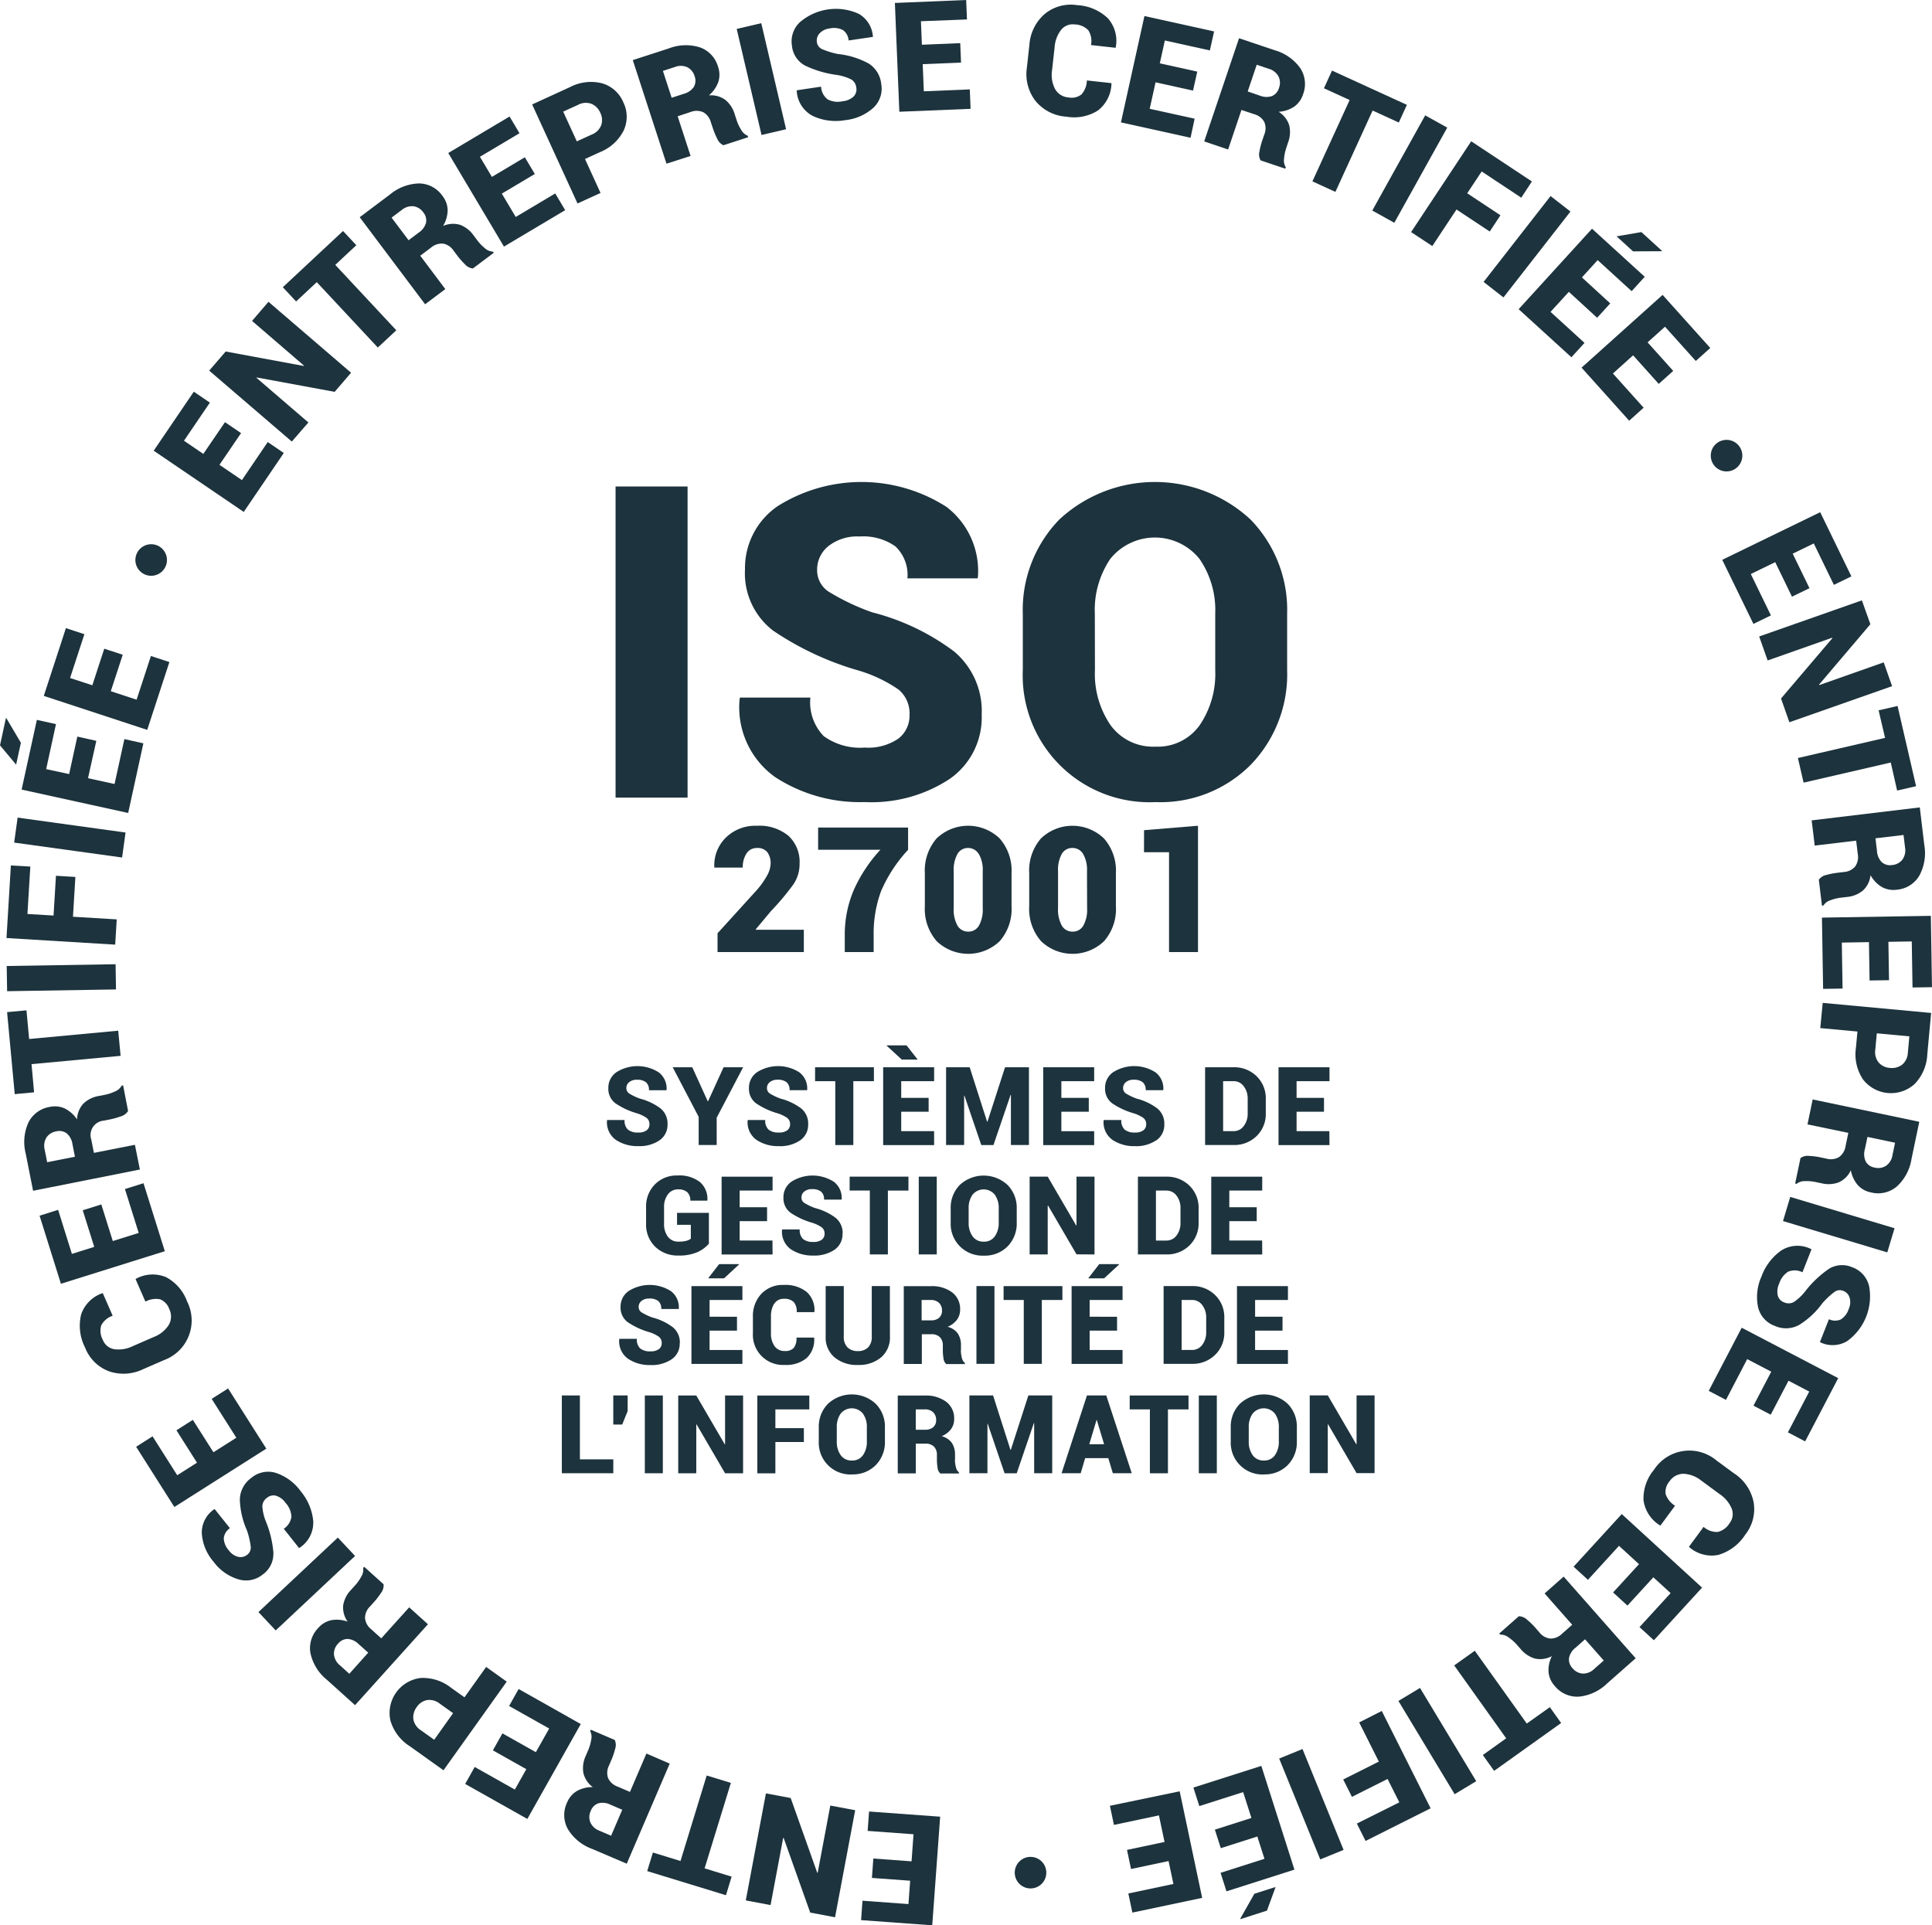 <svg id="Groupe_212" data-name="Groupe 212" xmlns="http://www.w3.org/2000/svg" xmlns:xlink="http://www.w3.org/1999/xlink" width="90.984" height="90.67" viewBox="0 0 90.984 90.67">
  <defs>
    <clipPath id="clip-path">
      <rect id="Rectangle_89" data-name="Rectangle 89" width="90.984" height="90.67" fill="#1d333d"/>
    </clipPath>
  </defs>
  <path id="Tracé_321" data-name="Tracé 321" d="M79.009,166.483l2.16.158-.092,1.275-1.8-.132-.066.914,1.8.131-.08,1.1-2.165-.158-.066.914,3.351.244.373-5.115-3.348-.244Z" transform="translate(-38.149 -80.258)" fill="#1d333d"/>
  <path id="Tracé_322" data-name="Tracé 322" d="M68.162,168.955l1.167.219.594-3.161.023,0,1.25,3.514,1.17.221.948-5.041-1.171-.22-.594,3.164-.022,0-1.25-3.518-1.166-.219Z" transform="translate(-33.041 -79.456)" fill="#1d333d"/>
  <path id="Tracé_323" data-name="Tracé 323" d="M63.095,162.626l-1.138-.349-1.234,4.028-1.3-.4-.268.875,3.708,1.136.268-.875-1.273-.39Z" transform="translate(-28.676 -78.662)" fill="#1d333d"/>
  <g id="Groupe_208" data-name="Groupe 208">
    <g id="Groupe_207" data-name="Groupe 207" clip-path="url(#clip-path)">
      <path id="Tracé_324" data-name="Tracé 324" d="M55.437,159.212l-.775,1.807-.586-.251a.769.769,0,0,1-.444-.4.757.757,0,0,1,.043-.591l.122-.285a3.4,3.4,0,0,0,.165-.493.579.579,0,0,0-.016-.425l-1.129-.484-.028.064a.606.606,0,0,1,.046.418,2.066,2.066,0,0,1-.125.445l-.128.3a1.375,1.375,0,0,0-.116.8,1.149,1.149,0,0,0,.447.677,1.483,1.483,0,0,0-.752.184,1.125,1.125,0,0,0-.462.545,1.359,1.359,0,0,0,.035,1.241,2.218,2.218,0,0,0,1.135.936l1.642.7,2.023-4.713Zm-1.663,3.871-.547-.234a.752.752,0,0,1-.43-.394.673.673,0,0,1,.019-.542.589.589,0,0,1,.36-.357.815.815,0,0,1,.569.066l.554.238Z" transform="translate(-24.995 -76.631)" fill="#1d333d"/>
      <path id="Tracé_325" data-name="Tracé 325" d="M45.03,154.372l-.449.8,1.888,1.062-.628,1.114-1.574-.886-.45.8,1.575.886-.541.961-1.89-1.065-.449.8,2.928,1.648,2.516-4.469Z" transform="translate(-20.606 -74.83)" fill="#1d333d"/>
      <path id="Tracé_326" data-name="Tracé 326" d="M40.145,152.356l-1.02,1.431-.626-.446a2.141,2.141,0,0,0-1.447-.464,1.662,1.662,0,0,0-1.419,1.989,2.132,2.132,0,0,0,.909,1.219l1.594,1.138,2.978-4.175Zm-2.446,3.43-.625-.446a.769.769,0,0,1-.356-.523.788.788,0,0,1,.16-.573.762.762,0,0,1,.485-.327.781.781,0,0,1,.6.17l.626.446Z" transform="translate(-17.251 -73.853)" fill="#1d333d"/>
      <path id="Tracé_327" data-name="Tracé 327" d="M33.006,145.111l-1.315,1.46-.474-.427a.769.769,0,0,1-.291-.523.757.757,0,0,1,.231-.546l.207-.23a3.484,3.484,0,0,0,.315-.413.576.576,0,0,0,.121-.408l-.914-.822-.047.052a.609.609,0,0,1-.091.412,2.017,2.017,0,0,1-.262.38l-.217.241A1.38,1.38,0,0,0,29.9,145a1.147,1.147,0,0,0,.206.785,1.485,1.485,0,0,0-.77-.068,1.121,1.121,0,0,0-.613.367,1.36,1.36,0,0,0-.367,1.187,2.219,2.219,0,0,0,.774,1.252l1.327,1.195,3.432-3.81Zm-2.82,3.13-.442-.4a.754.754,0,0,1-.281-.512.675.675,0,0,1,.193-.506.586.586,0,0,1,.455-.223.818.818,0,0,1,.518.246l.448.4Z" transform="translate(-13.736 -69.415)" fill="#1d333d"/>
      <rect id="Rectangle_75" data-name="Rectangle 75" width="5.128" height="1.187" transform="matrix(0.729, -0.684, 0.684, 0.729, 12.171, 75.919)" fill="#1d333d"/>
      <path id="Tracé_328" data-name="Tracé 328" d="M21.82,138.361a4.954,4.954,0,0,0-.364-1.521,2.34,2.34,0,0,1-.161-.7.514.514,0,0,1,.218-.4.477.477,0,0,1,.418-.1.873.873,0,0,1,.462.344,1.021,1.021,0,0,1,.272.646.8.8,0,0,1-.361.567l.72.908.021-.008a1.412,1.412,0,0,0,.647-1.262,2.565,2.565,0,0,0-.595-1.41,2.345,2.345,0,0,0-1.171-.86,1.233,1.233,0,0,0-1.158.244,1.281,1.281,0,0,0-.532,1.007,3.823,3.823,0,0,0,.334,1.457,3.747,3.747,0,0,1,.179.773.421.421,0,0,1-.163.375.5.5,0,0,1-.423.1.767.767,0,0,1-.442-.3.914.914,0,0,1-.242-.568.645.645,0,0,1,.29-.482l-.719-.9-.021.008a1.33,1.33,0,0,0-.585,1.125A2.264,2.264,0,0,0,19,138.752a2.24,2.24,0,0,0,1.163.825,1.236,1.236,0,0,0,1.152-.226,1.189,1.189,0,0,0,.5-.99" transform="translate(-8.941 -65.202)" fill="#1d333d"/>
      <path id="Tracé_329" data-name="Tracé 329" d="M16.773,126.9l-.773.491,1.161,1.829-1.079.685-.969-1.526-.773.491.968,1.526-.931.591-1.162-1.832-.773.491,1.8,2.837,4.33-2.748Z" transform="translate(-6.031 -61.512)" fill="#1d333d"/>
      <path id="Tracé_330" data-name="Tracé 330" d="M11.25,120.519a1.987,1.987,0,0,0,1.086-2.768,2.1,2.1,0,0,0-.992-1.141,1.65,1.65,0,0,0-1.416.078l-.017.015.464,1.061a1.025,1.025,0,0,1,.7-.107.756.756,0,0,1,.424.459.788.788,0,0,1-.027.75,1.437,1.437,0,0,1-.7.562l-.988.431a1.524,1.524,0,0,1-.872.146.7.7,0,0,1-.542-.436.9.9,0,0,1-.076-.685.94.94,0,0,1,.539-.454l-.464-1.062H8.348a1.6,1.6,0,0,0-1,1,2.262,2.262,0,0,0,.188,1.565,1.931,1.931,0,0,0,1.121,1.111,2.117,2.117,0,0,0,1.615-.1Z" transform="translate(-3.527 -56.465)" fill="#1d333d"/>
      <path id="Tracé_331" data-name="Tracé 331" d="M8.511,108.146l-.874.274.648,2.067-1.22.382-.541-1.724-.874.275.541,1.724-1.052.33L4.49,109.4l-.873.275,1.005,3.206,4.893-1.534Z" transform="translate(-1.753 -52.423)" fill="#1d333d"/>
      <path id="Tracé_332" data-name="Tracé 332" d="M7.431,102,5.5,102.38l-.124-.625a.678.678,0,0,1,.591-.893l.3-.06a3.476,3.476,0,0,0,.5-.142.578.578,0,0,0,.341-.255L6.875,99.2l-.069.014a.61.61,0,0,1-.319.275,2,2,0,0,1-.437.148l-.318.063a1.376,1.376,0,0,0-.722.353,1.144,1.144,0,0,0-.305.752,1.486,1.486,0,0,0-.577-.516,1.12,1.12,0,0,0-.711-.073,1.36,1.36,0,0,0-1,.731,2.219,2.219,0,0,0-.129,1.466l.347,1.751,5.03-1Zm-4.132.82-.116-.584a.751.751,0,0,1,.081-.578.674.674,0,0,1,.458-.29.584.584,0,0,1,.5.095.819.819,0,0,1,.268.508l.116.59Z" transform="translate(-1.077 -48.086)" fill="#1d333d"/>
      <path id="Tracé_333" data-name="Tracé 333" d="M1.8,94.875l4.195-.391L5.882,93.3l-4.195.391-.126-1.35-.912.085.36,3.861.911-.085Z" transform="translate(-0.315 -44.76)" fill="#1d333d"/>
      <rect id="Rectangle_76" data-name="Rectangle 76" width="5.128" height="1.187" transform="translate(0.316 45.493) rotate(-0.927)" fill="#1d333d"/>
      <path id="Tracé_334" data-name="Tracé 334" d="M5.785,81.639l-2.061-.125.114-1.874-.915-.055-.113,1.873-1.23-.074.136-2.233L.8,79.1.594,82.517l5.119.311Z" transform="translate(-0.288 -38.341)" fill="#1d333d"/>
      <rect id="Rectangle_77" data-name="Rectangle 77" width="1.187" height="5.129" transform="matrix(0.137, -0.991, 0.991, 0.137, 0.667, 39.681)" fill="#1d333d"/>
      <path id="Tracé_335" data-name="Tracé 335" d="M7.716,66.905l-.894-.2-.463,2.116-1.25-.274L5.5,66.787l-.894-.2-.386,1.765L3.138,68.12,3.6,66l-.9-.2-.718,3.283L7,70.184Z" transform="translate(-0.964 -31.898)" fill="#1d333d"/>
      <path id="Tracé_336" data-name="Tracé 336" d="M.984,66.8.3,65.641l-.022,0L0,66.92l.759.909Z" transform="translate(0 -31.819)" fill="#1d333d"/>
      <path id="Tracé_337" data-name="Tracé 337" d="M9.915,59.006l-.87-.285-.674,2.058-1.215-.4.562-1.717-.87-.285L6.286,60.1l-1.048-.343.674-2.063-.87-.285L4,60.6,8.871,62.2Z" transform="translate(-1.938 -27.827)" fill="#1d333d"/>
      <path id="Tracé_338" data-name="Tracé 338" d="M12.788,51.151a.743.743,0,1,0-.337-.995.742.742,0,0,0,.337.995" transform="translate(-5.998 -24.112)" fill="#1d333d"/>
      <path id="Tracé_339" data-name="Tracé 339" d="M20.172,38.687l-.757-.515L18.2,39.964l-1.058-.719,1.017-1.494-.757-.515L16.382,38.73l-.911-.62,1.22-1.795-.757-.515-1.889,2.779,4.241,2.884Z" transform="translate(-6.807 -17.354)" fill="#1d333d"/>
      <path id="Tracé_340" data-name="Tracé 340" d="M23.795,33.268l-2.442-2.1.008-.02,3.671.678.773-.9-3.89-3.341-.773.9,2.439,2.1-.009.021L19.9,29.926l-.776.9,3.89,3.341Z" transform="translate(-9.272 -13.372)" fill="#1d333d"/>
      <path id="Tracé_341" data-name="Tracé 341" d="M27.449,23.522l2.874,3.08.871-.813-2.874-3.08.991-.925-.625-.67L25.85,23.761l.625.67Z" transform="translate(-12.531 -10.235)" fill="#1d333d"/>
      <path id="Tracé_342" data-name="Tracé 342" d="M36.907,21.738l-1.18-1.572.51-.383a.772.772,0,0,1,.569-.185.758.758,0,0,1,.491.332l.187.248a3.385,3.385,0,0,0,.345.389.572.572,0,0,0,.377.2l.983-.738-.042-.056a.6.6,0,0,1-.386-.168,2.026,2.026,0,0,1-.323-.33l-.195-.259a1.378,1.378,0,0,0-.631-.5,1.15,1.15,0,0,0-.81.05,1.483,1.483,0,0,0,.215-.742,1.125,1.125,0,0,0-.243-.673,1.362,1.362,0,0,0-1.093-.588,2.227,2.227,0,0,0-1.377.518l-1.428,1.073,3.08,4.1Zm-1.73-2.3-.8-1.065.476-.358a.754.754,0,0,1,.556-.177.678.678,0,0,1,.46.286.589.589,0,0,1,.13.491.822.822,0,0,1-.341.461Z" transform="translate(-15.936 -8.124)" fill="#1d333d"/>
      <path id="Tracé_343" data-name="Tracé 343" d="M46.474,15.061l-.468-.787-1.861,1.108-.654-1.1,1.553-.924-.469-.787-1.552.924-.564-.948,1.864-1.109-.468-.787-2.887,1.719,2.623,4.407Z" transform="translate(-19.858 -5.164)" fill="#1d333d"/>
      <path id="Tracé_344" data-name="Tracé 344" d="M51.859,12.714l-.732-1.6.7-.32a2.134,2.134,0,0,0,1.123-1.024,1.537,1.537,0,0,0-.021-1.332,1.543,1.543,0,0,0-1-.888,2.13,2.13,0,0,0-1.51.18l-1.78.816,2.136,4.663ZM50.1,8.884l.7-.319a.771.771,0,0,1,.631-.049.793.793,0,0,1,.418.425.764.764,0,0,1,.042.583.781.781,0,0,1-.449.441l-.7.319Z" transform="translate(-23.578 -3.627)" fill="#1d333d"/>
      <path id="Tracé_345" data-name="Tracé 345" d="M60.558,9.353l-.609-1.869.606-.2a.772.772,0,0,1,.6.009.758.758,0,0,1,.357.473l.1.294a3.391,3.391,0,0,0,.2.48.575.575,0,0,0,.294.308L63.27,8.47,63.248,8.4a.608.608,0,0,1-.311-.284,2.048,2.048,0,0,1-.2-.417l-.1-.308a1.38,1.38,0,0,0-.436-.674A1.149,1.149,0,0,0,61.42,6.5a1.482,1.482,0,0,0,.444-.633,1.119,1.119,0,0,0-.013-.715,1.357,1.357,0,0,0-.844-.91,2.212,2.212,0,0,0-1.471.045l-1.7.552,1.587,4.877Zm-.738-4.19a.754.754,0,0,1,.583.011.68.68,0,0,1,.343.42.591.591,0,0,1-.035.506.817.817,0,0,1-.472.326l-.572.187-.412-1.266Z" transform="translate(-28.036 -2.008)" fill="#1d333d"/>
      <rect id="Rectangle_78" data-name="Rectangle 78" width="1.187" height="5.128" transform="matrix(0.974, -0.228, 0.228, 0.974, 34.694, 1.362)" fill="#1d333d"/>
      <path id="Tracé_346" data-name="Tracé 346" d="M72.967,3.468a4.956,4.956,0,0,0,1.5.447,2.341,2.341,0,0,1,.69.213.514.514,0,0,1,.239.391.476.476,0,0,1-.125.41.873.873,0,0,1-.529.227,1.013,1.013,0,0,1-.695-.088.8.8,0,0,1-.311-.6L72.59,4.64l0,.022a1.412,1.412,0,0,0,.768,1.192,2.563,2.563,0,0,0,1.518.191A2.342,2.342,0,0,0,76.2,5.462a1.233,1.233,0,0,0,.368-1.124,1.285,1.285,0,0,0-.6-.965,3.828,3.828,0,0,0-1.429-.441,3.773,3.773,0,0,1-.758-.232.422.422,0,0,1-.243-.329.5.5,0,0,1,.128-.414.763.763,0,0,1,.482-.231.916.916,0,0,1,.613.075.648.648,0,0,1,.272.492l1.143-.168,0-.022A1.331,1.331,0,0,0,75.5,1.033a2.6,2.6,0,0,0-2.755.394,1.236,1.236,0,0,0-.381,1.11,1.187,1.187,0,0,0,.605.931" transform="translate(-35.069 -0.387)" fill="#1d333d"/>
      <path id="Tracé_347" data-name="Tracé 347" d="M85.355,5.125l-.037-.915L83.153,4.3,83.1,3.022l1.805-.075-.038-.915-1.805.075L83.017,1,85.185.916,85.147,0,81.79.139,82,5.263Z" transform="translate(-39.647 0)" fill="#1d333d"/>
      <path id="Tracé_348" data-name="Tracé 348" d="M95.7,5.706a2.1,2.1,0,0,0,1.483-.291,1.647,1.647,0,0,0,.638-1.267l0-.022L96.663,4a1.021,1.021,0,0,1-.256.659A.754.754,0,0,1,95.8,4.8a.785.785,0,0,1-.636-.4,1.431,1.431,0,0,1-.14-.884l.119-1.071a1.516,1.516,0,0,1,.308-.829.7.7,0,0,1,.648-.253.9.9,0,0,1,.633.275.945.945,0,0,1,.125.695l1.152.128.013-.02a1.6,1.6,0,0,0-.371-1.37A2.26,2.26,0,0,0,96.2.453,1.933,1.933,0,0,0,94.676.87a2.117,2.117,0,0,0-.719,1.45L93.84,3.384a2.068,2.068,0,0,0,.4,1.576,2.053,2.053,0,0,0,1.454.746" transform="translate(-45.479 -0.211)" fill="#1d333d"/>
      <path id="Tracé_349" data-name="Tracé 349" d="M105.916,6.3,103.8,5.835l.276-1.248,1.764.39.2-.894-1.764-.39.238-1.076,2.119.468.2-.894-3.281-.725-1.106,5.008,3.278.724Z" transform="translate(-49.657 -0.71)" fill="#1d333d"/>
      <path id="Tracé_350" data-name="Tracé 350" d="M111.185,8.733l.628-1.862.6.2a.77.77,0,0,1,.475.365.761.761,0,0,1,0,.593l-.1.293a3.4,3.4,0,0,0-.126.5.575.575,0,0,0,.051.423l1.164.393.023-.067a.606.606,0,0,1-.08-.414,2.046,2.046,0,0,1,.09-.453l.1-.307a1.373,1.373,0,0,0,.053-.8,1.145,1.145,0,0,0-.5-.639,1.49,1.49,0,0,0,.734-.243,1.122,1.122,0,0,0,.417-.58,1.359,1.359,0,0,0-.133-1.235,2.22,2.22,0,0,0-1.207-.842L111.7,3.493l-1.641,4.859Zm1.347-3.992.564.191a.754.754,0,0,1,.461.358.677.677,0,0,1,.024.542.588.588,0,0,1-.33.385.82.82,0,0,1-.573-.021L112.107,6Z" transform="translate(-53.349 -1.693)" fill="#1d333d"/>
      <path id="Tracé_351" data-name="Tracé 351" d="M121.032,12.163l1.753-3.831,1.233.564.381-.832-3.526-1.614-.381.833,1.211.554-1.753,3.83Z" transform="translate(-58.144 -3.126)" fill="#1d333d"/>
      <rect id="Rectangle_79" data-name="Rectangle 79" width="5.128" height="1.187" transform="matrix(0.486, -0.874, 0.874, 0.486, 64.625, 9.915)" fill="#1d333d"/>
      <path id="Tracé_352" data-name="Tracé 352" d="M129.974,17.849l1.139-1.721,1.565,1.036.505-.764-1.565-1.036.681-1.028,1.865,1.235.5-.764-2.858-1.892-2.831,4.276Z" transform="translate(-62.522 -6.261)" fill="#1d333d"/>
      <rect id="Rectangle_80" data-name="Rectangle 80" width="5.129" height="1.187" transform="translate(69.867 13.277) rotate(-52.051)" fill="#1d333d"/>
      <path id="Tracé_353" data-name="Tracé 353" d="M149.876,22.114l.009-.021-.966-.88-1.168.2.776.708Z" transform="translate(-71.621 -10.283)" fill="#1d333d"/>
      <path id="Tracé_354" data-name="Tracé 354" d="M141.289,26.96l.617-.677-1.6-1.46.862-.944L142.5,25.1l.617-.677L141.783,23.2l.742-.815,1.6,1.462.617-.677-2.483-2.264-3.455,3.79Z" transform="translate(-67.286 -10.135)" fill="#1d333d"/>
      <path id="Tracé_355" data-name="Tracé 355" d="M146.791,32.879l.681-.612-1.447-1.612.951-.855,1.207,1.345.682-.612-1.207-1.344.82-.737,1.45,1.614.682-.612-2.245-2.5-3.816,3.426Z" transform="translate(-70.068 -13.066)" fill="#1d333d"/>
      <path id="Tracé_356" data-name="Tracé 356" d="M157.518,41.561a.743.743,0,1,0-1.031-.2.742.742,0,0,0,1.031.2" transform="translate(-75.794 -19.487)" fill="#1d333d"/>
      <path id="Tracé_357" data-name="Tracé 357" d="M158.877,52.074l.824-.4-.947-1.949,1.15-.559.789,1.626.824-.4-.79-1.625.992-.482.948,1.951.824-.4-1.469-3.022-4.613,2.242Z" transform="translate(-76.303 -22.692)" fill="#1d333d"/>
      <path id="Tracé_358" data-name="Tracé 358" d="M161.185,57.707l3.036-1.07.014.018-2.42,2.843.394,1.119,4.837-1.7-.395-1.12-3.033,1.069-.014-.018L166.023,56l-.4-1.123-4.837,1.7Z" transform="translate(-77.941 -26.603)" fill="#1d333d"/>
      <path id="Tracé_359" data-name="Tracé 359" d="M168.427,66.027l-4.105.948.268,1.16,4.105-.948.3,1.321.892-.206-.872-3.778-.892.206Z" transform="translate(-79.653 -31.277)" fill="#1d333d"/>
      <path id="Tracé_360" data-name="Tracé 360" d="M165.726,75.6l1.952-.234.076.633a.767.767,0,0,1-.125.586.758.758,0,0,1-.533.259l-.308.037a3.435,3.435,0,0,0-.509.1.573.573,0,0,0-.359.228l.146,1.22.07-.008a.6.6,0,0,1,.339-.25,2.03,2.03,0,0,1,.448-.114l.322-.038a1.379,1.379,0,0,0,.747-.3,1.147,1.147,0,0,0,.362-.726,1.481,1.481,0,0,0,.535.558,1.128,1.128,0,0,0,.7.127,1.362,1.362,0,0,0,1.057-.652,2.217,2.217,0,0,0,.241-1.451l-.213-1.774-5.092.611Zm4.183-.5.071.59a.756.756,0,0,1-.125.57.677.677,0,0,1-.479.255.587.587,0,0,1-.49-.133.819.819,0,0,1-.228-.526l-.071-.6Z" transform="translate(-80.265 -35.777)" fill="#1d333d"/>
      <path id="Tracé_361" data-name="Tracé 361" d="M166.576,87.146l.916-.014-.035-2.166,1.278-.021.029,1.806.916-.014-.029-1.807,1.1-.018.036,2.169.916-.014-.054-3.36-5.128.083Z" transform="translate(-80.72 -40.576)" fill="#1d333d"/>
      <path id="Tracé_362" data-name="Tracé 362" d="M166.368,92.851l1.75.162-.071.765a2.136,2.136,0,0,0,.328,1.484,1.661,1.661,0,0,0,2.432.226,2.133,2.133,0,0,0,.6-1.4l.181-1.95-5.106-.474Zm2.662.247,1.533.142-.071.765a.773.773,0,0,1-.272.571.794.794,0,0,1-.577.15.76.76,0,0,1-.526-.254.781.781,0,0,1-.158-.609Z" transform="translate(-80.645 -44.434)" fill="#1d333d"/>
      <path id="Tracé_363" data-name="Tracé 363" d="M164.65,101.671l1.923.4-.131.624a.768.768,0,0,1-.306.515.759.759,0,0,1-.587.075l-.3-.063a3.356,3.356,0,0,0-.515-.065.576.576,0,0,0-.414.1l-.252,1.2.069.014a.6.6,0,0,1,.4-.128,2.015,2.015,0,0,1,.461.036l.317.066a1.377,1.377,0,0,0,.8-.042,1.146,1.146,0,0,0,.576-.572,1.483,1.483,0,0,0,.328.7,1.119,1.119,0,0,0,.626.345,1.357,1.357,0,0,0,1.21-.279,2.214,2.214,0,0,0,.693-1.3l.366-1.748-5.02-1.052Zm2.7,1.18.124-.589,1.3.273-.122.583a.75.75,0,0,1-.3.5.673.673,0,0,1-.535.088.583.583,0,0,1-.421-.282.817.817,0,0,1-.048-.571" transform="translate(-79.529 -48.719)" fill="#1d333d"/>
      <rect id="Rectangle_81" data-name="Rectangle 81" width="1.187" height="5.128" transform="translate(83.967 57.505) rotate(-73.282)" fill="#1d333d"/>
      <path id="Tracé_364" data-name="Tracé 364" d="M165.086,114.884a1.189,1.189,0,0,0-1.108.061,4.944,4.944,0,0,0-1.135,1.077,2.312,2.312,0,0,1-.529.492.51.51,0,0,1-.458.013.472.472,0,0,1-.293-.312.87.87,0,0,1,.066-.572,1.016,1.016,0,0,1,.422-.559.8.8,0,0,1,.672.028l.425-1.077-.017-.015a1.414,1.414,0,0,0-1.416.073,2.563,2.563,0,0,0-.922,1.221,2.345,2.345,0,0,0-.159,1.445,1.235,1.235,0,0,0,.791.879,1.282,1.282,0,0,0,1.138-.044,3.815,3.815,0,0,0,1.094-1.019,3.8,3.8,0,0,1,.579-.542.422.422,0,0,1,.407-.046.492.492,0,0,1,.3.317.766.766,0,0,1-.039.533.919.919,0,0,1-.371.494.65.65,0,0,1-.562-.009l-.424,1.074.017.014a1.33,1.33,0,0,0,1.267-.058,2.6,2.6,0,0,0,1.031-2.585,1.238,1.238,0,0,0-.772-.883" transform="translate(-77.84 -55.195)" fill="#1d333d"/>
      <path id="Tracé_365" data-name="Tracé 365" d="M156.171,124.325l.812.425,1-1.919,1.133.592-.837,1.6.812.425.837-1.6.977.511L159.9,126.28l.812.425,1.557-2.978-4.545-2.375Z" transform="translate(-75.702 -58.824)" fill="#1d333d"/>
      <path id="Tracé_366" data-name="Tracé 366" d="M154.5,133.677l-.863-.635a1.987,1.987,0,0,0-2.94.446,2.1,2.1,0,0,0-.491,1.429,1.648,1.648,0,0,0,.777,1.187l.021.007.687-.933a1.028,1.028,0,0,1-.443-.551.751.751,0,0,1,.185-.6.787.787,0,0,1,.662-.352,1.438,1.438,0,0,1,.835.322l.868.639a1.52,1.52,0,0,1,.563.682.7.7,0,0,1-.106.687.894.894,0,0,1-.555.409.942.942,0,0,1-.664-.24l-.687.933.011.021a1.6,1.6,0,0,0,1.372.365,2.257,2.257,0,0,0,1.261-.946,1.93,1.93,0,0,0,.4-1.527,2.112,2.112,0,0,0-.894-1.348" transform="translate(-72.808 -64.267)" fill="#1d333d"/>
      <path id="Tracé_367" data-name="Tracé 367" d="M143.821,140.865l.676.618,1.462-1.6.943.863-1.22,1.332.676.619,1.22-1.332.813.745-1.465,1.6.676.619,2.269-2.478-3.782-3.464Z" transform="translate(-69.716 -67.083)" fill="#1d333d"/>
      <path id="Tracé_368" data-name="Tracé 368" d="M139.158,144.9l1.3,1.475-.478.421a.766.766,0,0,1-.553.229.758.758,0,0,1-.516-.292l-.2-.232a3.4,3.4,0,0,0-.375-.361.578.578,0,0,0-.391-.166l-.922.813.047.053a.605.605,0,0,1,.4.137,2.066,2.066,0,0,1,.348.3l.214.243a1.381,1.381,0,0,0,.668.446,1.15,1.15,0,0,0,.8-.114,1.481,1.481,0,0,0-.156.757,1.125,1.125,0,0,0,.295.651,1.361,1.361,0,0,0,1.137.5,2.222,2.222,0,0,0,1.332-.626l1.339-1.181-3.392-3.846Zm1.454,2.559.451-.4.881,1-.447.394a.754.754,0,0,1-.54.221.676.676,0,0,1-.481-.249.588.588,0,0,1-.168-.479.818.818,0,0,1,.3-.486" transform="translate(-66.418 -69.858)" fill="#1d333d"/>
      <path id="Tracé_369" data-name="Tracé 369" d="M136.326,154.306l-2.448-3.429-.969.691L135.357,155l-1.1.788.532.745,3.156-2.253-.532-.746Z" transform="translate(-64.426 -73.136)" fill="#1d333d"/>
      <rect id="Rectangle_82" data-name="Rectangle 82" width="1.187" height="5.128" transform="translate(65.856 80.105) rotate(-31.088)" fill="#1d333d"/>
      <path id="Tracé_370" data-name="Tracé 370" d="M123.517,156.924l.926,1.845-1.678.842.411.818,1.678-.842.553,1.1-2,1,.411.819,3.063-1.537-2.3-4.584Z" transform="translate(-59.509 -75.808)" fill="#1d333d"/>
      <rect id="Rectangle_83" data-name="Rectangle 83" width="1.187" height="5.129" transform="translate(60.24 82.817) rotate(-22.156)" fill="#1d333d"/>
      <path id="Tracé_371" data-name="Tracé 371" d="M109.074,162.421l.279.872,2.064-.658.389,1.218-1.721.55.279.872,1.721-.549.335,1.05-2.067.66.279.872,3.2-1.022-1.559-4.885Z" transform="translate(-52.873 -78.237)" fill="#1d333d"/>
      <path id="Tracé_372" data-name="Tracé 372" d="M113.353,173.966l.013.018,1.245-.4.407-1.113-1,.319Z" transform="translate(-54.946 -83.605)" fill="#1d333d"/>
      <path id="Tracé_373" data-name="Tracé 373" d="M101.443,164.393l.19.9,2.119-.448.264,1.252-1.768.373.19.9,1.768-.374.228,1.079-2.123.448.19.9,3.287-.694-1.059-5.018Z" transform="translate(-49.174 -79.351)" fill="#1d333d"/>
      <path id="Tracé_374" data-name="Tracé 374" d="M93.441,169.718a.743.743,0,1,0,.79.691.742.742,0,0,0-.79-.691" transform="translate(-44.959 -82.268)" fill="#1d333d"/>
      <rect id="Rectangle_84" data-name="Rectangle 84" width="3.391" height="14.652" transform="translate(28.989 22.911)" fill="#1d333d"/>
      <path id="Tracé_375" data-name="Tracé 375" d="M73.238,46.62a2.623,2.623,0,0,1,1.7.467,1.851,1.851,0,0,1,.564,1.505h3.3l.02-.061a3.8,3.8,0,0,0-1.479-3.305,7.419,7.419,0,0,0-7.95-.036,3.536,3.536,0,0,0-1.54,2.979,3.4,3.4,0,0,0,1.323,2.883,14.116,14.116,0,0,0,4.05,1.887,6.655,6.655,0,0,1,1.862.891,1.46,1.46,0,0,1,.513,1.2,1.355,1.355,0,0,1-.523,1.107,2.5,2.5,0,0,1-1.59.423,2.913,2.913,0,0,1-1.927-.539,2.281,2.281,0,0,1-.629-1.816H67.622l-.021.061a4.035,4.035,0,0,0,1.676,3.688,7.32,7.32,0,0,0,4.212,1.173,6.687,6.687,0,0,0,4.006-1.092A3.523,3.523,0,0,0,79,55.013,3.664,3.664,0,0,0,77.7,52.034a10.9,10.9,0,0,0-3.854-1.842,10.679,10.679,0,0,1-2.048-.971,1.2,1.2,0,0,1-.548-1.032,1.411,1.411,0,0,1,.533-1.117,2.182,2.182,0,0,1,1.459-.452" transform="translate(-32.769 -21.354)" fill="#1d333d"/>
      <path id="Tracé_376" data-name="Tracé 376" d="M99.729,59.128a5.988,5.988,0,0,0,4.484-1.757,6.122,6.122,0,0,0,1.715-4.463V50.272a6.1,6.1,0,0,0-1.73-4.458,6.62,6.62,0,0,0-8.992,0,6.105,6.105,0,0,0-1.726,4.458v2.637a5.974,5.974,0,0,0,6.25,6.22m-2.858-8.876a4.277,4.277,0,0,1,.73-2.581,2.695,2.695,0,0,1,4.2.005,4.239,4.239,0,0,1,.74,2.576v2.657a4.291,4.291,0,0,1-.735,2.6,2.417,2.417,0,0,1-2.073,1.006,2.471,2.471,0,0,1-2.118-1.006,4.272,4.272,0,0,1-.739-2.6Z" transform="translate(-45.313 -21.354)" fill="#1d333d"/>
      <path id="Tracé_377" data-name="Tracé 377" d="M56.944,100.569a.726.726,0,0,1-.482-.135.568.568,0,0,1-.157-.454h-.828l0,.015a1.008,1.008,0,0,0,.418.922,1.829,1.829,0,0,0,1.053.293,1.671,1.671,0,0,0,1-.273.88.88,0,0,0,.378-.756A.916.916,0,0,0,58,99.437a2.725,2.725,0,0,0-.964-.461,2.653,2.653,0,0,1-.512-.243.3.3,0,0,1-.137-.257.351.351,0,0,1,.133-.279.544.544,0,0,1,.365-.113.655.655,0,0,1,.425.116.462.462,0,0,1,.141.377h.825l.005-.015a.951.951,0,0,0-.37-.827,1.857,1.857,0,0,0-1.987-.009.884.884,0,0,0-.385.745.848.848,0,0,0,.33.72,3.549,3.549,0,0,0,1.013.472,1.658,1.658,0,0,1,.465.223.366.366,0,0,1,.128.3.339.339,0,0,1-.131.277.622.622,0,0,1-.4.106" transform="translate(-26.89 -47.234)" fill="#1d333d"/>
      <path id="Tracé_378" data-name="Tracé 378" d="M63.131,99.145l-.727-1.6h-.921l1.223,2.337v1.326h.848V99.92L64.8,97.545h-.921l-.73,1.6Z" transform="translate(-29.803 -47.284)" fill="#1d333d"/>
      <path id="Tracé_379" data-name="Tracé 379" d="M69.74,98.083a.652.652,0,0,1,.425.117.46.46,0,0,1,.141.376h.825l.005-.015a.95.95,0,0,0-.37-.827,1.855,1.855,0,0,0-1.987-.008.883.883,0,0,0-.385.745.849.849,0,0,0,.33.72,3.535,3.535,0,0,0,1.013.472,1.659,1.659,0,0,1,.465.223.366.366,0,0,1,.128.3.34.34,0,0,1-.13.277.625.625,0,0,1-.4.106.723.723,0,0,1-.481-.135.565.565,0,0,1-.158-.453h-.828l0,.015a1.009,1.009,0,0,0,.418.922,1.829,1.829,0,0,0,1.053.293,1.667,1.667,0,0,0,1-.273.88.88,0,0,0,.378-.756.917.917,0,0,0-.327-.745,2.734,2.734,0,0,0-.964-.461,2.676,2.676,0,0,1-.512-.243.3.3,0,0,1-.137-.258.351.351,0,0,1,.133-.279.544.544,0,0,1,.365-.113" transform="translate(-33.123 -47.234)" fill="#1d333d"/>
      <path id="Tracé_380" data-name="Tracé 380" d="M74.5,98.2h.951v3.009h.85V98.2h.969v-.654H74.5Z" transform="translate(-36.115 -47.283)" fill="#1d333d"/>
      <path id="Tracé_381" data-name="Tracé 381" d="M81.045,95.547l-.005.015.712.654H82.5l-.523-.669Z" transform="translate(-39.283 -46.315)" fill="#1d333d"/>
      <path id="Tracé_382" data-name="Tracé 382" d="M83.116,100.553H81.568V99.64h1.291v-.654H81.568V98.2h1.55v-.654h-2.4v3.664h2.4Z" transform="translate(-39.127 -47.283)" fill="#1d333d"/>
      <path id="Tracé_383" data-name="Tracé 383" d="M90.371,101.208V97.545H89.246l-.828,2.563H88.4l-.82-2.563H86.469v3.663h.85V98.883l.015,0,.793,2.327H88.7l.807-2.362.015,0v2.36Z" transform="translate(-41.915 -47.284)" fill="#1d333d"/>
      <path id="Tracé_384" data-name="Tracé 384" d="M97.745,98.2v-.654h-2.4v3.664h2.4v-.654H96.2V99.64h1.291v-.654H96.2V98.2Z" transform="translate(-46.217 -47.283)" fill="#1d333d"/>
      <path id="Tracé_385" data-name="Tracé 385" d="M103.355,100.938a.881.881,0,0,0,.377-.756.916.916,0,0,0-.327-.745,2.725,2.725,0,0,0-.964-.461,2.669,2.669,0,0,1-.513-.243.3.3,0,0,1-.137-.258.351.351,0,0,1,.133-.279.543.543,0,0,1,.365-.113.653.653,0,0,1,.425.117.462.462,0,0,1,.141.376h.825l.005-.015a.951.951,0,0,0-.37-.827,1.856,1.856,0,0,0-1.988-.008.883.883,0,0,0-.385.745.848.848,0,0,0,.331.72,3.535,3.535,0,0,0,1.013.472,1.666,1.666,0,0,1,.465.223.366.366,0,0,1,.128.3.339.339,0,0,1-.131.277.624.624,0,0,1-.4.106.725.725,0,0,1-.482-.135.567.567,0,0,1-.158-.453h-.828l-.005.015a1.009,1.009,0,0,0,.419.922,1.827,1.827,0,0,0,1.053.293,1.669,1.669,0,0,0,1-.273" transform="translate(-48.901 -47.234)" fill="#1d333d"/>
      <path id="Tracé_386" data-name="Tracé 386" d="M111.483,97.545h-1.341v3.663h1.341a1.5,1.5,0,0,0,1.082-.42A1.439,1.439,0,0,0,113,99.706v-.659a1.439,1.439,0,0,0-.435-1.081,1.5,1.5,0,0,0-1.082-.421m.664,2.161a.956.956,0,0,1-.188.612.584.584,0,0,1-.477.237h-.491V98.2h.491a.582.582,0,0,1,.477.237.945.945,0,0,1,.188.606Z" transform="translate(-53.39 -47.284)" fill="#1d333d"/>
      <path id="Tracé_387" data-name="Tracé 387" d="M119.244,100.553H117.7V99.64h1.291v-.654H117.7V98.2h1.55v-.654h-2.4v3.664h2.4Z" transform="translate(-56.64 -47.283)" fill="#1d333d"/>
      <path id="Tracé_388" data-name="Tracé 388" d="M62,110.652V109.2H60.5v.563h.649v.654a.6.6,0,0,1-.213.1,1.42,1.42,0,0,1-.368.038.6.6,0,0,1-.5-.233.979.979,0,0,1-.179-.615v-.77a.967.967,0,0,1,.181-.609.575.575,0,0,1,.478-.234.623.623,0,0,1,.433.131.516.516,0,0,1,.143.4h.8l.005-.015a1.046,1.046,0,0,0-.346-.857,1.573,1.573,0,0,0-1.061-.313,1.43,1.43,0,0,0-1.066.42,1.477,1.477,0,0,0-.414,1.082v.765a1.454,1.454,0,0,0,.425,1.084,1.514,1.514,0,0,0,1.107.418,2.108,2.108,0,0,0,.893-.163,1.534,1.534,0,0,0,.538-.4" transform="translate(-28.616 -52.081)" fill="#1d333d"/>
      <path id="Tracé_389" data-name="Tracé 389" d="M68.345,110.553H66.8v-.913h1.291v-.654H66.8V108.2h1.55v-.654h-2.4v3.664h2.4Z" transform="translate(-31.967 -52.131)" fill="#1d333d"/>
      <path id="Tracé_390" data-name="Tracé 390" d="M74.334,110.182a.916.916,0,0,0-.327-.745,2.725,2.725,0,0,0-.964-.461,2.669,2.669,0,0,1-.512-.243.3.3,0,0,1-.137-.258.353.353,0,0,1,.133-.279.547.547,0,0,1,.365-.113.655.655,0,0,1,.425.116.462.462,0,0,1,.141.377h.825l.005-.015a.95.95,0,0,0-.37-.826,1.857,1.857,0,0,0-1.987-.009.884.884,0,0,0-.385.745.849.849,0,0,0,.33.72,3.549,3.549,0,0,0,1.013.472,1.649,1.649,0,0,1,.466.223.366.366,0,0,1,.128.3.34.34,0,0,1-.131.277.625.625,0,0,1-.4.106.723.723,0,0,1-.481-.135.569.569,0,0,1-.158-.454h-.828l-.005.015a1.009,1.009,0,0,0,.418.922,1.83,1.83,0,0,0,1.053.293,1.674,1.674,0,0,0,1-.273.881.881,0,0,0,.377-.756" transform="translate(-34.651 -52.081)" fill="#1d333d"/>
      <path id="Tracé_391" data-name="Tracé 391" d="M80.424,107.544h-2.77v.654h.951v3.009h.85V108.2h.969Z" transform="translate(-37.642 -52.131)" fill="#1d333d"/>
      <rect id="Rectangle_85" data-name="Rectangle 85" width="0.848" height="3.663" transform="translate(43.267 55.413)" fill="#1d333d"/>
      <path id="Tracé_392" data-name="Tracé 392" d="M90,109.656V109a1.525,1.525,0,0,0-.433-1.115,1.655,1.655,0,0,0-2.249,0A1.528,1.528,0,0,0,86.89,109v.659a1.494,1.494,0,0,0,1.563,1.555,1.5,1.5,0,0,0,1.121-.44A1.53,1.53,0,0,0,90,109.656m-.848,0a1.077,1.077,0,0,1-.183.649.606.606,0,0,1-.518.251.617.617,0,0,1-.53-.251,1.067,1.067,0,0,1-.185-.649v-.664a1.072,1.072,0,0,1,.182-.646.675.675,0,0,1,1.05,0,1.063,1.063,0,0,1,.184.644Z" transform="translate(-42.119 -52.081)" fill="#1d333d"/>
      <path id="Tracé_393" data-name="Tracé 393" d="M97.161,111.208v-3.663h-.848v2.3l-.015,0-1.341-2.3h-.851v3.663h.851v-2.3l.015-.005,1.341,2.3Z" transform="translate(-45.617 -52.131)" fill="#1d333d"/>
      <path id="Tracé_394" data-name="Tracé 394" d="M105.339,107.545H104v3.663h1.341a1.5,1.5,0,0,0,1.082-.42,1.439,1.439,0,0,0,.435-1.082v-.659a1.439,1.439,0,0,0-.435-1.081,1.5,1.5,0,0,0-1.082-.421m.664,2.161a.956.956,0,0,1-.188.612.584.584,0,0,1-.477.236h-.491V108.2h.491a.582.582,0,0,1,.477.237.945.945,0,0,1,.188.606Z" transform="translate(-50.412 -52.131)" fill="#1d333d"/>
      <path id="Tracé_395" data-name="Tracé 395" d="M113.1,110.553h-1.547v-.913h1.291v-.654h-1.291V108.2h1.55v-.654h-2.4v3.664h2.4Z" transform="translate(-53.661 -52.131)" fill="#1d333d"/>
      <path id="Tracé_396" data-name="Tracé 396" d="M59.454,120.182a.916.916,0,0,0-.327-.745,2.725,2.725,0,0,0-.964-.461,2.669,2.669,0,0,1-.512-.243.3.3,0,0,1-.137-.258.353.353,0,0,1,.133-.279.547.547,0,0,1,.365-.113.655.655,0,0,1,.425.116.462.462,0,0,1,.141.377H59.4l.005-.015a.95.95,0,0,0-.37-.826,1.857,1.857,0,0,0-1.987-.009.884.884,0,0,0-.385.745.849.849,0,0,0,.33.72,3.549,3.549,0,0,0,1.013.472,1.649,1.649,0,0,1,.466.223.366.366,0,0,1,.128.3.34.34,0,0,1-.131.277.625.625,0,0,1-.4.106.723.723,0,0,1-.481-.135.569.569,0,0,1-.158-.454h-.828L56.6,120a1.009,1.009,0,0,0,.418.922,1.83,1.83,0,0,0,1.053.293,1.674,1.674,0,0,0,1-.273.881.881,0,0,0,.377-.756" transform="translate(-27.438 -56.929)" fill="#1d333d"/>
      <path id="Tracé_397" data-name="Tracé 397" d="M65.6,118.2v-.654H63.2v3.664h2.4v-.654H64.054v-.913h1.291v-.654H64.054V118.2Z" transform="translate(-30.638 -56.978)" fill="#1d333d"/>
      <path id="Tracé_398" data-name="Tracé 398" d="M65.472,116.207l.707-.654-.005-.015h-.933l-.518.669Z" transform="translate(-31.374 -56.005)" fill="#1d333d"/>
      <path id="Tracé_399" data-name="Tracé 399" d="M69.827,118.326a.5.5,0,0,1,.44-.23.637.637,0,0,1,.471.146.67.67,0,0,1,.143.482h.828l.007-.014a1.144,1.144,0,0,0-.371-.943,1.615,1.615,0,0,0-1.078-.325,1.384,1.384,0,0,0-1.048.416,1.513,1.513,0,0,0-.4,1.086v.765a1.419,1.419,0,0,0,1.5,1.5,1.5,1.5,0,0,0,1.031-.324,1.18,1.18,0,0,0,.353-.95l-.005-.014h-.827a.735.735,0,0,1-.129.488.54.54,0,0,1-.421.145.563.563,0,0,1-.484-.231,1.029,1.029,0,0,1-.168-.617v-.77a1.1,1.1,0,0,1,.153-.613" transform="translate(-33.362 -56.929)" fill="#1d333d"/>
      <path id="Tracé_400" data-name="Tracé 400" d="M78.487,117.544h-.853v2.375a.7.7,0,0,1-.172.514.651.651,0,0,1-.482.173.664.664,0,0,1-.488-.174.689.689,0,0,1-.176-.513v-2.375h-.853v2.375a1.221,1.221,0,0,0,.42.985,1.641,1.641,0,0,0,1.1.356,1.622,1.622,0,0,0,1.089-.356,1.226,1.226,0,0,0,.418-.985Z" transform="translate(-36.58 -56.978)" fill="#1d333d"/>
      <path id="Tracé_401" data-name="Tracé 401" d="M85.293,120.568v-.231a.988.988,0,0,0-.147-.555.819.819,0,0,0-.484-.318,1.055,1.055,0,0,0,.441-.332.8.8,0,0,0,.15-.488.97.97,0,0,0-.372-.8,1.584,1.584,0,0,0-1.009-.295H82.6v3.663h.85v-1.4H83.9a.546.546,0,0,1,.4.139.54.54,0,0,1,.139.4v.222a2.434,2.434,0,0,0,.03.369.414.414,0,0,0,.131.275h.878v-.05a.438.438,0,0,1-.148-.262,1.472,1.472,0,0,1-.043-.327m-1.024-1.536a.587.587,0,0,1-.393.117h-.43V118.2h.426a.541.541,0,0,1,.394.137.486.486,0,0,1,.14.362.418.418,0,0,1-.136.335" transform="translate(-40.038 -56.978)" fill="#1d333d"/>
      <rect id="Rectangle_86" data-name="Rectangle 86" width="0.848" height="3.663" transform="translate(45.984 60.566)" fill="#1d333d"/>
      <path id="Tracé_402" data-name="Tracé 402" d="M93.526,121.208V118.2h.969v-.654h-2.77v.654h.951v3.009Z" transform="translate(-44.463 -56.978)" fill="#1d333d"/>
      <path id="Tracé_403" data-name="Tracé 403" d="M100.341,118.2v-.654h-2.4v3.664h2.4v-.654H98.791v-.913h1.291v-.654H98.791V118.2Z" transform="translate(-47.476 -56.978)" fill="#1d333d"/>
      <path id="Tracé_404" data-name="Tracé 404" d="M100.209,116.207l.707-.654-.005-.015h-.933l-.518.669Z" transform="translate(-48.212 -56.005)" fill="#1d333d"/>
      <path id="Tracé_405" data-name="Tracé 405" d="M109.209,119.047a1.439,1.439,0,0,0-.435-1.081,1.5,1.5,0,0,0-1.082-.421h-1.341v3.663h1.341a1.5,1.5,0,0,0,1.082-.42,1.439,1.439,0,0,0,.435-1.082Zm-.853.659a.956.956,0,0,1-.188.612.584.584,0,0,1-.477.236H107.2V118.2h.491a.582.582,0,0,1,.477.237.945.945,0,0,1,.188.606Z" transform="translate(-51.553 -56.979)" fill="#1d333d"/>
      <path id="Tracé_406" data-name="Tracé 406" d="M115.455,118.2v-.654h-2.4v3.664h2.4v-.654h-1.547v-.913H115.2v-.654h-1.291V118.2Z" transform="translate(-54.802 -56.978)" fill="#1d333d"/>
      <path id="Tracé_407" data-name="Tracé 407" d="M51.35,127.544v3.663h2.423v-.654H52.2v-3.009Z" transform="translate(-24.891 -61.826)" fill="#1d333d"/>
      <path id="Tracé_408" data-name="Tracé 408" d="M56.728,128.284v-.74h-.677v1.369h.42Z" transform="translate(-27.17 -61.826)" fill="#1d333d"/>
      <rect id="Rectangle_87" data-name="Rectangle 87" width="0.848" height="3.663" transform="translate(30.367 65.719)" fill="#1d333d"/>
      <path id="Tracé_409" data-name="Tracé 409" d="M64.193,129.841l-.015.005-1.341-2.3h-.85v3.663h.85v-2.3l.015,0,1.341,2.3h.848v-3.663h-.848Z" transform="translate(-30.047 -61.826)" fill="#1d333d"/>
      <path id="Tracé_410" data-name="Tracé 410" d="M71.665,128.2v-.654H69.217v3.664h.85v-1.474h1.341v-.654H70.067V128.2Z" transform="translate(-33.552 -61.825)" fill="#1d333d"/>
      <path id="Tracé_411" data-name="Tracé 411" d="M76.4,131.211a1.5,1.5,0,0,0,1.121-.44,1.53,1.53,0,0,0,.429-1.115V129a1.525,1.525,0,0,0-.433-1.114,1.655,1.655,0,0,0-2.249,0A1.528,1.528,0,0,0,74.835,129v.66a1.495,1.495,0,0,0,1.563,1.555m-.715-2.219a1.069,1.069,0,0,1,.182-.646.675.675,0,0,1,1.05,0,1.063,1.063,0,0,1,.184.644v.664a1.077,1.077,0,0,1-.183.649.605.605,0,0,1-.518.251.617.617,0,0,1-.53-.251,1.067,1.067,0,0,1-.185-.649Z" transform="translate(-36.276 -61.776)" fill="#1d333d"/>
      <path id="Tracé_412" data-name="Tracé 412" d="M84.749,130.568v-.231a.988.988,0,0,0-.147-.555.819.819,0,0,0-.484-.318,1.055,1.055,0,0,0,.441-.332.8.8,0,0,0,.15-.488.97.97,0,0,0-.372-.8,1.584,1.584,0,0,0-1.009-.295H82.052v3.664h.85v-1.4h.455a.546.546,0,0,1,.4.139.54.54,0,0,1,.139.4v.222a2.434,2.434,0,0,0,.03.369.413.413,0,0,0,.131.275h.878v-.051a.436.436,0,0,1-.148-.262,1.468,1.468,0,0,1-.043-.327m-1.024-1.536a.587.587,0,0,1-.393.117H82.9V128.2h.426a.541.541,0,0,1,.394.137.486.486,0,0,1,.14.362.418.418,0,0,1-.136.335" transform="translate(-39.774 -61.826)" fill="#1d333d"/>
      <path id="Tracé_413" data-name="Tracé 413" d="M90.55,130.108h-.015l-.82-2.564H88.6v3.663h.85v-2.325l.015,0,.792,2.327h.571l.807-2.362.015,0v2.36h.85v-3.663H91.377Z" transform="translate(-42.948 -61.826)" fill="#1d333d"/>
      <path id="Tracé_414" data-name="Tracé 414" d="M100.328,131.207l-1.2-3.663h-.455l0,0v0h-.455l-1.195,3.663h.9l.211-.712h1.089l.214.712Zm-2-1.366.34-1.137h.015l.343,1.137Z" transform="translate(-47.03 -61.826)" fill="#1d333d"/>
      <path id="Tracé_415" data-name="Tracé 415" d="M105.052,131.208V128.2h.969v-.654h-2.77v.654h.951v3.009Z" transform="translate(-50.05 -61.826)" fill="#1d333d"/>
      <rect id="Rectangle_88" data-name="Rectangle 88" width="0.848" height="3.663" transform="translate(56.456 65.719)" fill="#1d333d"/>
      <path id="Tracé_416" data-name="Tracé 416" d="M114.05,131.211a1.5,1.5,0,0,0,1.121-.44,1.53,1.53,0,0,0,.429-1.115V129a1.525,1.525,0,0,0-.433-1.114,1.655,1.655,0,0,0-2.249,0,1.528,1.528,0,0,0-.431,1.114v.66a1.495,1.495,0,0,0,1.563,1.555m-.715-2.219a1.069,1.069,0,0,1,.182-.646.675.675,0,0,1,1.05,0,1.063,1.063,0,0,1,.184.644v.664a1.077,1.077,0,0,1-.183.649.605.605,0,0,1-.518.251.617.617,0,0,1-.53-.251,1.067,1.067,0,0,1-.185-.649Z" transform="translate(-54.527 -61.776)" fill="#1d333d"/>
      <path id="Tracé_417" data-name="Tracé 417" d="M120.554,128.908l.015-.005,1.341,2.3h.848v-3.663h-.848v2.3l-.015,0-1.341-2.3h-.85v3.663h.85Z" transform="translate(-58.025 -61.826)" fill="#1d333d"/>
      <path id="Tracé_418" data-name="Tracé 418" d="M69.01,78.231a1.715,1.715,0,0,0,.29-.984,1.667,1.667,0,0,0-.523-1.3,2.139,2.139,0,0,0-1.485-.473,1.973,1.973,0,0,0-1.473.565,1.824,1.824,0,0,0-.535,1.379l.008.024h1.332a1.158,1.158,0,0,1,.175-.662.562.562,0,0,1,.493-.26.581.581,0,0,1,.491.2.869.869,0,0,1,.153.542,1.241,1.241,0,0,1-.169.56,3.906,3.906,0,0,1-.531.733l-1.8,1.981v.886H69.5V80.371H67.242l-.008-.02.712-.853a12.2,12.2,0,0,0,1.063-1.266" transform="translate(-31.645 -36.584)" fill="#1d333d"/>
      <path id="Tracé_419" data-name="Tracé 419" d="M74.773,76.682h2.934a6.964,6.964,0,0,0-1.252,1.89,5.346,5.346,0,0,0-.427,2.156V81.5h1.36v-.769a5.807,5.807,0,0,1,.344-2.087,6.785,6.785,0,0,1,1.278-1.959V75.636H74.773Z" transform="translate(-36.245 -36.664)" fill="#1d333d"/>
      <path id="Tracé_420" data-name="Tracé 420" d="M85.085,76.066a2.313,2.313,0,0,0-.556,1.645v1.554a2.3,2.3,0,0,0,.56,1.645,2.145,2.145,0,0,0,2.963,0,2.3,2.3,0,0,0,.56-1.645V77.71a2.3,2.3,0,0,0-.563-1.643,2.143,2.143,0,0,0-2.963,0m1.986.735a1.506,1.506,0,0,1,.183.817v1.731a1.553,1.553,0,0,1-.179.827.564.564,0,0,1-.5.28.57.57,0,0,1-.509-.28,1.548,1.548,0,0,1-.179-.827V77.618a1.543,1.543,0,0,1,.177-.817.563.563,0,0,1,.5-.282.573.573,0,0,1,.5.282" transform="translate(-40.975 -36.584)" fill="#1d333d"/>
      <path id="Tracé_421" data-name="Tracé 421" d="M98.149,79.264V77.71a2.292,2.292,0,0,0-.564-1.642,2.143,2.143,0,0,0-2.963,0,2.312,2.312,0,0,0-.555,1.644v1.554a2.3,2.3,0,0,0,.56,1.644,2.144,2.144,0,0,0,2.963,0,2.3,2.3,0,0,0,.56-1.644m-1.357.085a1.545,1.545,0,0,1-.179.827.562.562,0,0,1-.5.28.57.57,0,0,1-.51-.28,1.55,1.55,0,0,1-.179-.827V77.618A1.547,1.547,0,0,1,95.6,76.8a.562.562,0,0,1,.5-.282.573.573,0,0,1,.505.282,1.5,1.5,0,0,1,.183.817Z" transform="translate(-45.598 -36.584)" fill="#1d333d"/>
      <path id="Tracé_422" data-name="Tracé 422" d="M104.558,76.72h1.179v4.7H107.1V75.472l-2.54.209Z" transform="translate(-50.683 -36.584)" fill="#1d333d"/>
    </g>
  </g>
</svg>
